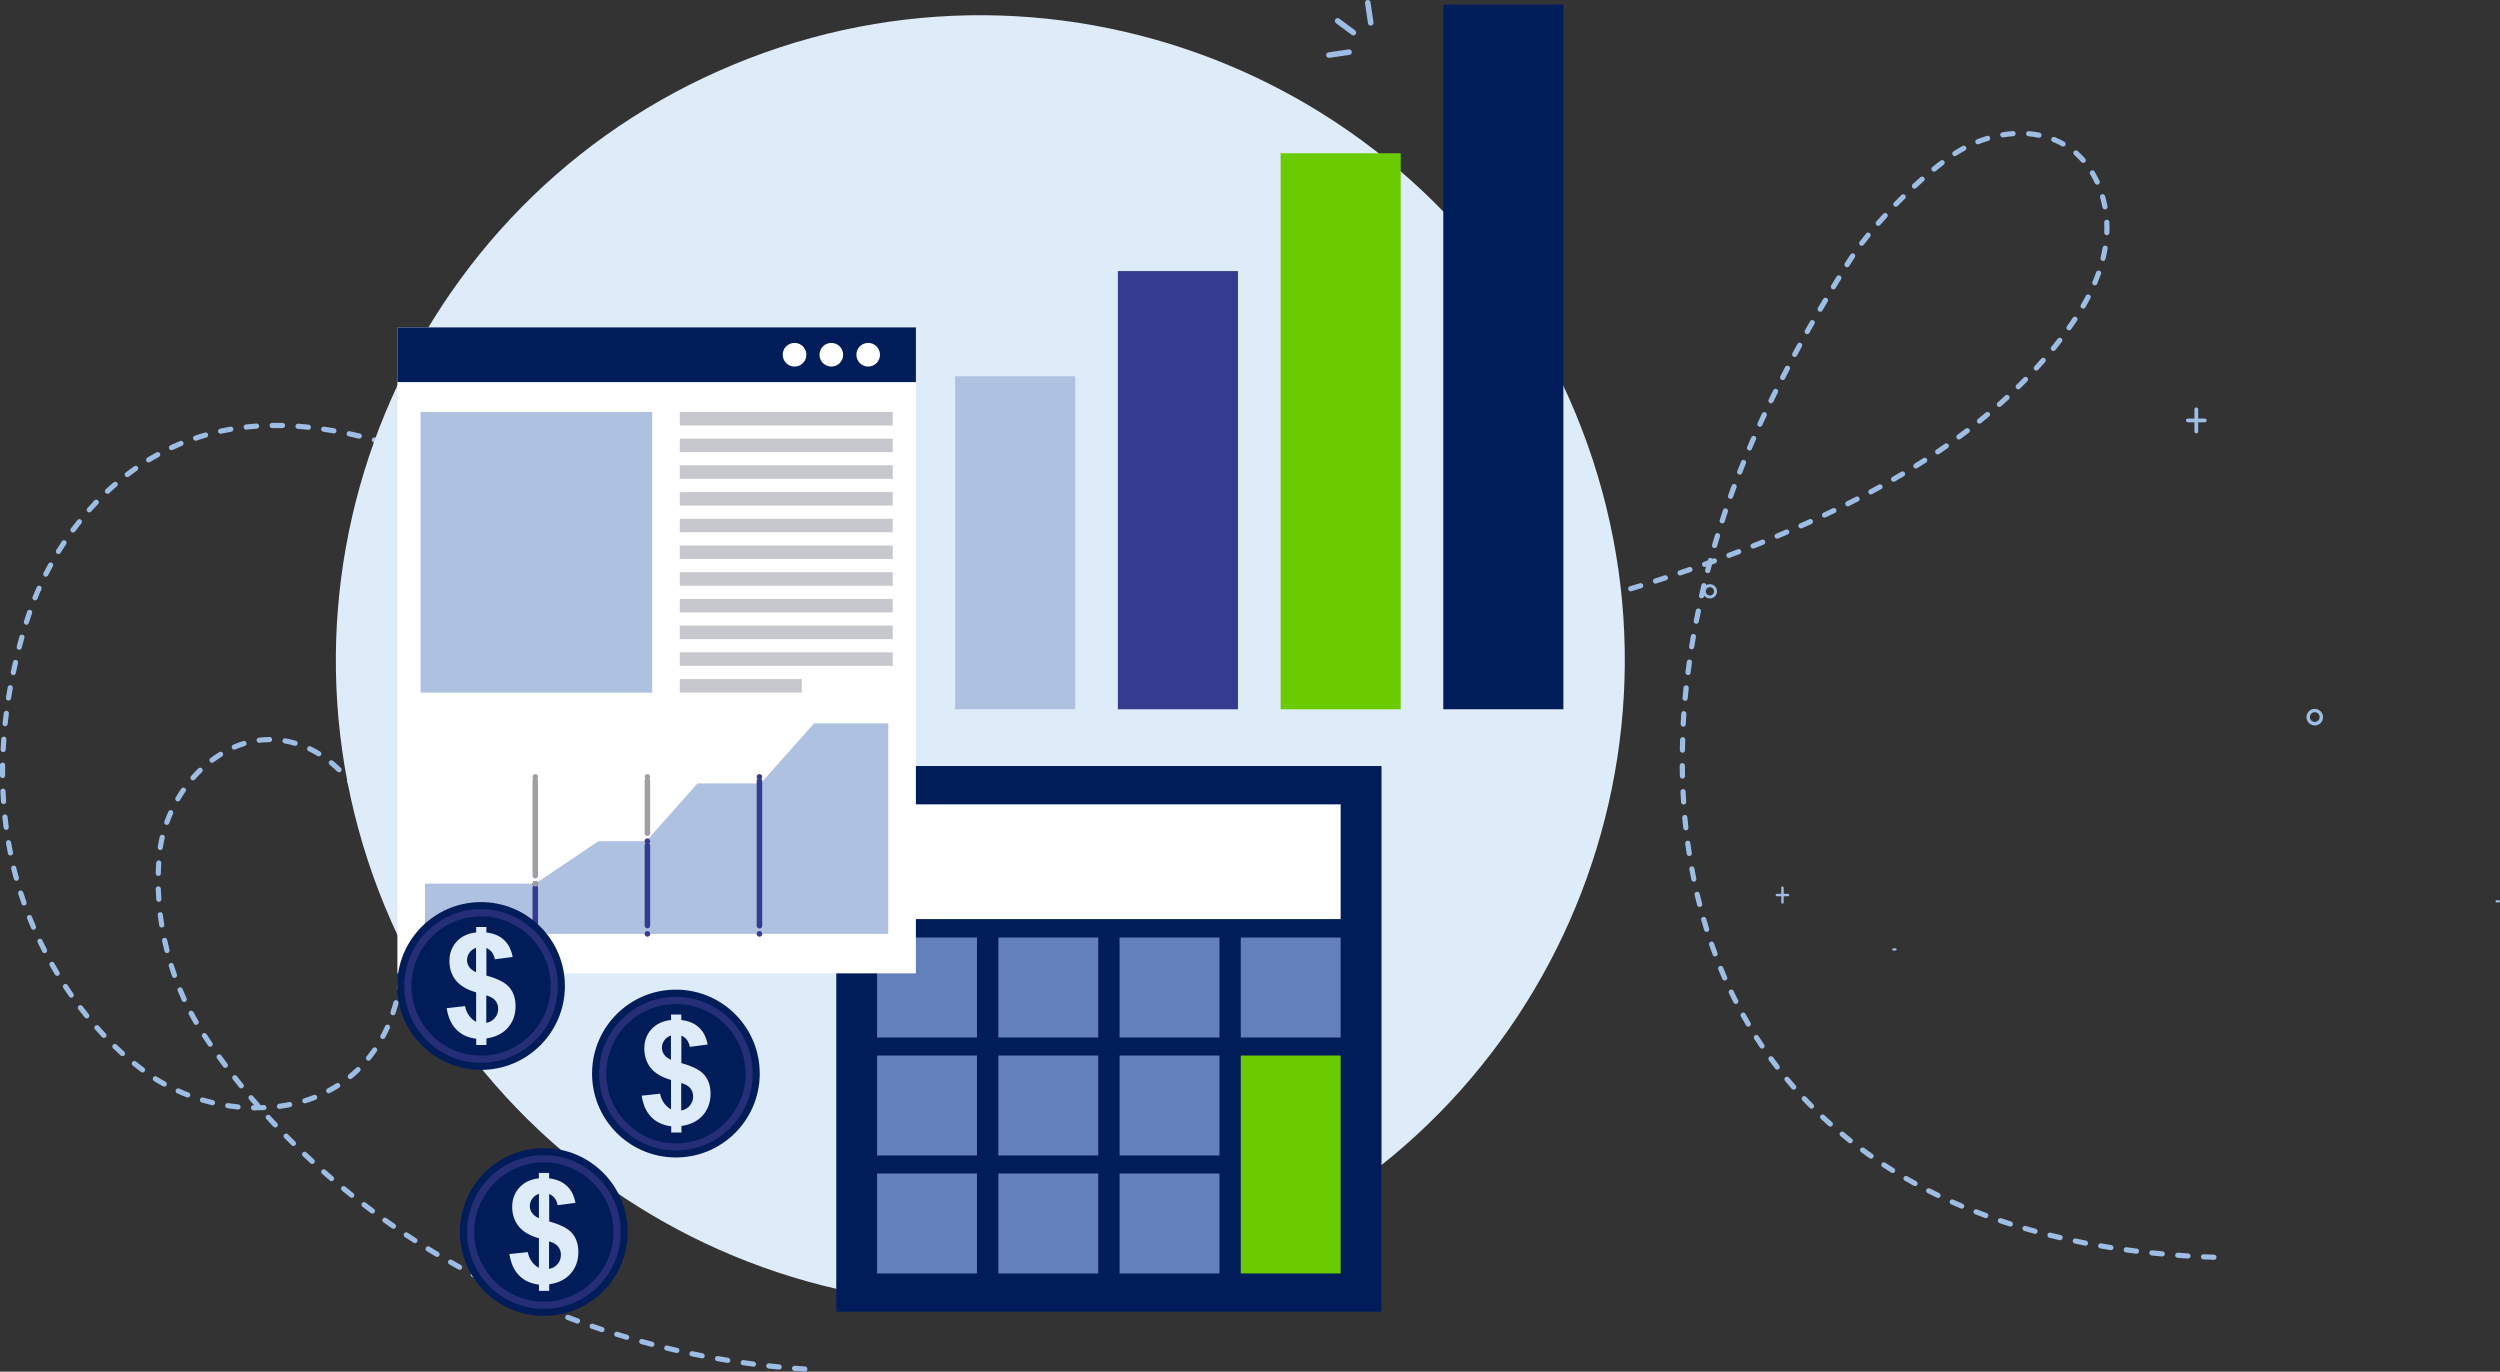 <?xml version="1.0" encoding="UTF-8"?>
<svg id="Calque_2" data-name="Calque 2" xmlns="http://www.w3.org/2000/svg" xmlns:xlink="http://www.w3.org/1999/xlink" viewBox="0 0 596 327">
  <rect x="0" y="0" width="596" height="327" fill="#333333" stroke="none"/>
  <defs>
    <style>
      .cls-1 {
        fill: #252e77;
      }

      .cls-1, .cls-2, .cls-3, .cls-4, .cls-5, .cls-6, .cls-7, .cls-8, .cls-9, .cls-10, .cls-11 {
        stroke-width: 0px;
      }

      .cls-12 {
        clip-path: url(#clippath);
      }

      .cls-2, .cls-13, .cls-14 {
        fill: none;
      }

      .cls-3 {
        fill: #001d5a;
      }

      .cls-4 {
        fill: #6380ba;
      }

      .cls-13 {
        stroke: #353c8f;
      }

      .cls-13, .cls-14 {
        stroke-linecap: round;
        stroke-linejoin: round;
        stroke-width: 1.32px;
      }

      .cls-5 {
        fill: #9dbde4;
      }

      .cls-6 {
        fill: #c7c8ce;
      }

      .cls-7 {
        fill: #deebf9;
      }

      .cls-8 {
        fill: #afc1e1;
      }

      .cls-9 {
        fill: #353c8f;
      }

      .cls-10 {
        fill: #69cb00;
      }

      .cls-11 {
        fill: #fff;
      }

      .cls-14 {
        stroke: #a09ea3;
      }
    </style>
    <clipPath id="clippath">
      <rect class="cls-2" width="596" height="327"/>
    </clipPath>
  </defs>
  <g id="Calque_1-2" data-name="Calque 1">
    <g class="cls-12">
      <g>
        <path class="cls-5" d="M451.87,226.62c-.18,0-.35,0-.53-.01-.14,0-.27-.13-.25-.28,0-.14.13-.27.28-.25.18,0,.35.01.53.01.14,0,.27.13.25.28,0,.14-.13.25-.27.25h-.01Z"/>
        <path class="cls-5" d="M191.9,327h-.04c-.81-.06-1.65-.11-2.48-.17-.34-.03-.6-.32-.57-.66s.32-.6.66-.58c.81.06,1.64.13,2.45.17.34.03.6.32.57.66-.01.32-.29.58-.62.58h.03ZM185.75,326.51h-.06c-.81-.08-1.65-.17-2.47-.25-.34-.04-.59-.34-.55-.69.04-.34.35-.59.69-.55.81.08,1.64.17,2.45.25.34.03.59.34.56.67-.03.32-.29.56-.62.56h-.01ZM179.62,325.81h-.08c-.81-.11-1.64-.22-2.45-.34-.34-.04-.57-.36-.52-.7.04-.34.36-.57.7-.52.81.11,1.62.22,2.44.34.34.04.57.35.53.69-.04.31-.31.55-.62.55h0ZM173.5,324.92h-.1c-.81-.13-1.64-.27-2.45-.42-.34-.06-.56-.38-.5-.71s.38-.56.71-.51c.8.14,1.62.28,2.42.41.34.06.56.38.52.72-.06.31-.31.52-.62.52h.01ZM167.42,323.83h-.13c-.8-.15-1.62-.32-2.44-.49-.34-.07-.55-.39-.48-.73.07-.34.39-.55.73-.48.8.17,1.61.34,2.41.49.34.07.56.39.49.73-.06.29-.32.5-.6.5v-.03ZM161.37,322.56s-.1,0-.14-.01c-.8-.18-1.61-.38-2.41-.57-.34-.08-.53-.42-.46-.74.08-.34.42-.53.74-.46.8.2,1.6.38,2.4.56.34.07.55.41.46.74-.07.28-.32.48-.6.48h.01ZM155.37,321.08s-.1,0-.15-.01c-.8-.21-1.61-.42-2.39-.65-.34-.08-.52-.43-.43-.76.08-.34.43-.52.76-.43.78.21,1.58.43,2.38.64.34.08.53.42.45.76-.07.28-.32.46-.6.46h0ZM149.42,319.42s-.11,0-.18-.03c-.78-.24-1.58-.48-2.38-.71-.32-.1-.5-.45-.41-.77.1-.32.45-.51.77-.41.79.24,1.57.48,2.35.71.32.1.52.43.42.77-.08.27-.32.45-.59.45h.01ZM143.51,317.58s-.13,0-.2-.03c-.78-.25-1.57-.52-2.35-.79-.32-.11-.49-.46-.38-.79.11-.32.46-.49.79-.38.77.27,1.57.53,2.34.79.32.11.5.46.39.79-.08.27-.32.42-.59.42h0ZM137.67,315.55c-.07,0-.14,0-.21-.04-.77-.28-1.55-.58-2.32-.87-.32-.13-.48-.48-.36-.8.13-.32.48-.48.8-.37.77.29,1.54.58,2.31.86.32.11.49.48.36.8-.1.25-.32.41-.59.41h.01ZM131.9,313.33c-.07,0-.15-.01-.22-.04-.77-.31-1.54-.62-2.3-.94-.32-.13-.46-.49-.34-.81.13-.32.49-.46.81-.34.76.31,1.53.63,2.28.93.32.13.48.49.35.8-.1.24-.34.39-.57.39h-.01ZM126.18,310.95c-.08,0-.17-.01-.25-.06-.76-.34-1.51-.67-2.27-1.01-.31-.14-.45-.51-.31-.81.14-.31.51-.45.81-.31.74.34,1.5.67,2.25.99.31.14.46.51.32.81-.1.24-.32.38-.57.38h.01ZM120.57,308.39c-.08,0-.18-.01-.27-.06-.74-.35-1.5-.71-2.24-1.08-.31-.15-.43-.52-.28-.83.15-.31.52-.43.83-.28.73.36,1.49.71,2.23,1.08.31.14.43.52.29.83-.11.23-.32.35-.56.35h0ZM115.02,305.64c-.1,0-.2-.03-.28-.07-.74-.38-1.47-.77-2.2-1.15-.31-.15-.42-.53-.25-.84.17-.31.53-.42.84-.25.71.38,1.46.77,2.19,1.15.31.15.42.53.27.83-.11.21-.32.34-.55.34h-.01ZM109.56,302.72c-.1,0-.21-.03-.29-.08-.71-.39-1.44-.81-2.16-1.22-.29-.17-.41-.55-.22-.84.17-.29.55-.41.84-.22.71.41,1.44.81,2.14,1.21.29.17.41.55.24.84-.11.21-.32.32-.55.32ZM527.8,300.34h-.03c-.83-.03-1.65-.07-2.48-.1-.34-.01-.6-.31-.59-.64.01-.34.31-.6.65-.59.81.04,1.64.07,2.47.1.34,0,.6.29.6.64s-.28.6-.62.6h0ZM521.63,300.04h-.04c-.83-.06-1.65-.11-2.46-.17-.34-.03-.6-.32-.57-.66.03-.34.32-.6.66-.57.81.06,1.64.11,2.45.17.34.03.6.32.57.66-.01.32-.29.57-.62.57h.01ZM104.19,299.64c-.11,0-.22-.03-.32-.08-.71-.42-1.43-.85-2.13-1.29-.29-.18-.38-.56-.2-.86s.56-.38.86-.2c.69.42,1.4.85,2.11,1.27.29.18.39.56.21.86-.11.2-.32.31-.53.31h0ZM515.48,299.55h-.06c-.81-.07-1.65-.15-2.47-.24-.34-.04-.59-.34-.55-.69.04-.34.34-.59.69-.55.81.08,1.64.17,2.45.24.34.03.59.34.56.67-.03.32-.29.56-.62.56h-.01ZM509.34,298.89h-.08c-.83-.1-1.65-.21-2.45-.32-.34-.04-.57-.36-.53-.7.04-.34.36-.58.7-.53.8.11,1.62.22,2.44.32.34.04.58.35.53.69-.04.31-.31.55-.62.55h.01ZM503.24,298.03h-.1c-.81-.13-1.64-.27-2.44-.41-.34-.06-.56-.38-.5-.71.06-.34.38-.56.71-.5.8.14,1.61.27,2.42.41.34.06.57.36.52.71-.04.31-.31.52-.62.52h0ZM497.16,296.96h-.11c-.81-.15-1.62-.32-2.42-.49-.34-.07-.55-.39-.48-.73.07-.34.39-.55.73-.48.8.17,1.61.34,2.41.49.34.07.56.39.49.73-.06.29-.32.51-.6.51v-.03ZM98.94,296.37c-.11,0-.22-.03-.34-.1-.69-.45-1.39-.9-2.09-1.36-.28-.18-.36-.58-.17-.86s.57-.36.85-.17c.69.45,1.37.91,2.07,1.35.29.18.36.58.18.86-.11.18-.32.28-.52.28ZM491.12,295.67s-.1,0-.14-.01c-.8-.18-1.61-.38-2.41-.58-.34-.08-.53-.42-.45-.76.08-.34.42-.53.76-.45.78.2,1.6.39,2.39.57.34.08.55.41.46.74-.07.28-.32.48-.6.48h-.01ZM485.15,294.16s-.11,0-.17-.03c-.8-.22-1.6-.45-2.38-.67-.32-.1-.52-.43-.42-.77.1-.32.43-.52.77-.42.77.22,1.57.45,2.37.67.34.08.52.43.43.76-.07.28-.32.46-.6.46ZM93.79,292.94c-.13,0-.24-.04-.35-.11-.67-.46-1.36-.95-2.03-1.43-.28-.2-.35-.59-.14-.87.2-.28.59-.35.87-.14.67.48,1.34.95,2.02,1.42.28.2.35.58.15.86-.13.17-.31.27-.5.27h-.01ZM479.23,292.4s-.13,0-.18-.03c-.79-.25-1.58-.51-2.35-.77-.32-.11-.51-.46-.39-.78.11-.32.46-.51.79-.39.77.27,1.55.52,2.34.77.32.1.5.45.41.79-.08.27-.32.43-.59.43h-.01ZM473.4,290.4c-.07,0-.14,0-.21-.04-.77-.28-1.55-.59-2.31-.88-.32-.13-.48-.48-.35-.8.13-.32.48-.48.8-.35.76.29,1.53.59,2.3.87.32.11.49.48.36.8-.1.25-.32.41-.57.41h-.01ZM88.76,289.32c-.13,0-.25-.04-.36-.13-.66-.49-1.33-.99-1.99-1.5-.27-.21-.32-.6-.11-.87.21-.27.6-.32.87-.11.64.49,1.32,1,1.97,1.49.28.21.34.59.13.87-.13.17-.31.25-.5.25ZM467.66,288.13c-.08,0-.17-.01-.24-.04-.77-.32-1.53-.66-2.27-.98-.31-.14-.45-.5-.31-.81.14-.31.5-.45.81-.31.74.32,1.5.66,2.26.98.31.14.46.49.32.81-.1.24-.34.38-.58.38v-.03ZM462.03,285.58c-.08,0-.18-.01-.27-.06-.74-.36-1.5-.73-2.23-1.09-.31-.15-.42-.53-.27-.83.15-.31.53-.42.83-.27.73.36,1.47.73,2.2,1.09.31.15.43.52.29.83-.11.22-.32.35-.56.35v-.03ZM83.84,285.55c-.14,0-.27-.04-.38-.14-.64-.52-1.3-1.04-1.93-1.56-.27-.21-.31-.6-.08-.87.21-.27.6-.31.87-.08.63.52,1.27,1.04,1.92,1.56.27.21.31.6.1.87-.13.15-.31.24-.49.24h0ZM456.54,282.76c-.1,0-.2-.03-.29-.07-.73-.39-1.46-.81-2.17-1.22-.29-.17-.39-.55-.22-.84s.55-.39.84-.22c.7.41,1.43.81,2.14,1.2.3.17.41.55.25.84-.11.21-.32.32-.55.32h0ZM79.07,281.61c-.14,0-.28-.04-.41-.15-.63-.53-1.26-1.08-1.88-1.63-.25-.22-.28-.62-.06-.87.22-.25.62-.28.87-.06.62.55,1.25,1.09,1.86,1.61.27.22.29.62.07.87-.13.14-.29.21-.48.21h.01ZM451.2,279.65c-.11,0-.22-.03-.32-.1-.7-.43-1.42-.88-2.1-1.33-.28-.18-.36-.57-.18-.85.18-.28.57-.36.85-.18.67.45,1.37.88,2.07,1.32.29.18.38.56.2.86-.11.18-.32.29-.53.29h.01ZM74.44,277.5c-.15,0-.29-.06-.42-.17-.6-.56-1.22-1.12-1.82-1.7-.25-.24-.27-.63-.03-.87.24-.25.63-.27.87-.03.59.56,1.2,1.13,1.81,1.68.25.24.27.62.04.87-.13.13-.29.2-.46.2h.01ZM446.05,276.24c-.13,0-.25-.04-.35-.11-.67-.48-1.36-.97-2.02-1.46-.28-.2-.34-.59-.13-.87.2-.28.59-.34.87-.13.66.48,1.33.97,2,1.43.28.2.35.59.15.87-.13.17-.31.27-.5.27h-.03ZM69.96,273.23c-.15,0-.31-.06-.43-.18-.59-.58-1.18-1.16-1.75-1.77-.24-.24-.24-.63,0-.87.24-.24.63-.24.87,0,.57.59,1.16,1.18,1.74,1.75.24.24.25.63,0,.87-.13.13-.28.18-.43.18h.01ZM441.08,272.56c-.14,0-.27-.04-.38-.14-.64-.52-1.3-1.04-1.93-1.57-.27-.22-.29-.6-.08-.87.22-.27.6-.29.87-.08.63.52,1.27,1.04,1.92,1.56.27.21.31.6.1.87-.13.15-.31.24-.49.24ZM65.63,268.8c-.17,0-.32-.07-.45-.2-.56-.6-1.13-1.22-1.69-1.82-.22-.25-.21-.65.04-.87.25-.22.64-.21.87.04.55.6,1.12,1.22,1.68,1.81.24.25.22.65-.03.87-.13.11-.27.17-.42.17ZM436.34,268.58c-.14,0-.29-.06-.41-.15-.62-.55-1.23-1.12-1.83-1.68-.25-.24-.27-.63-.03-.87.24-.25.63-.27.87-.03.6.56,1.2,1.12,1.82,1.67.25.22.28.62.06.87-.13.14-.29.21-.46.21h-.01ZM61.11,264.72h-.66c-.34,0-.62-.28-.62-.63s.28-.62.62-.62h.1c-.39-.45-.78-.91-1.18-1.37-.22-.27-.18-.66.07-.87.27-.22.66-.18.87.07.53.62,1.06,1.25,1.61,1.86.07.08.13.18.14.3.28,0,.55-.01.83-.03.34,0,.63.25.64.59.01.34-.25.63-.59.64-.62.03-1.23.04-1.85.04h.01ZM56.75,264.51h-.06c-.83-.08-1.67-.18-2.49-.32-.34-.06-.57-.36-.52-.7.06-.34.36-.58.7-.52.8.13,1.61.22,2.42.31.34.03.59.34.56.67-.03.32-.29.56-.62.56ZM66.63,264.36c-.31,0-.57-.22-.62-.53-.04-.34.2-.64.53-.7.81-.11,1.61-.25,2.4-.41.34-.07.66.15.73.49.07.34-.15.66-.49.73-.81.17-1.64.31-2.48.42h-.08.01ZM431.85,264.31c-.15,0-.32-.06-.43-.18-.59-.59-1.16-1.19-1.74-1.79-.24-.25-.22-.64.03-.87.25-.24.64-.22.87.03.56.6,1.13,1.19,1.72,1.77.24.24.24.63,0,.87-.13.13-.28.18-.43.18h-.01ZM50.66,263.49s-.1,0-.14-.01c-.81-.2-1.62-.41-2.42-.64-.32-.1-.52-.43-.42-.77.1-.32.43-.52.77-.42.78.23,1.57.44,2.35.63.34.08.53.41.46.74-.07.28-.32.48-.6.48ZM72.67,263.04c-.27,0-.5-.17-.59-.43-.1-.32.08-.67.41-.77.77-.24,1.54-.51,2.3-.8.32-.13.67.03.8.35.13.32-.03.67-.35.8-.77.31-1.57.59-2.38.83-.06.01-.13.03-.18.03ZM44.76,261.65c-.07,0-.15,0-.22-.04-.78-.29-1.55-.62-2.31-.97-.31-.14-.45-.5-.31-.81.14-.31.5-.45.81-.31.74.34,1.5.65,2.25.94.32.13.48.48.35.8-.1.25-.32.39-.57.39ZM78.37,260.67c-.22,0-.43-.13-.55-.34-.15-.31-.04-.67.25-.84.71-.38,1.41-.79,2.1-1.22.29-.18.67-.1.85.2.18.3.1.67-.2.86-.7.45-1.44.87-2.19,1.26-.1.04-.2.07-.29.07h.01ZM427.61,259.79c-.17,0-.34-.07-.46-.21-.55-.62-1.09-1.26-1.61-1.89-.22-.27-.18-.66.08-.87.27-.22.66-.18.87.08.52.63,1.06,1.25,1.6,1.86.22.25.2.64-.06.87-.11.1-.27.15-.41.15h-.01ZM57.51,259.48c-.18,0-.36-.08-.48-.23-.52-.64-1.04-1.3-1.54-1.95-.21-.27-.17-.66.11-.87.27-.21.66-.17.87.11.5.64,1.02,1.29,1.53,1.93.21.27.17.66-.1.87-.11.1-.25.14-.39.14h0ZM39.16,259.06c-.1,0-.21-.03-.29-.07-.73-.41-1.46-.83-2.16-1.27-.29-.18-.38-.56-.2-.86.18-.29.56-.38.85-.2.69.43,1.39.84,2.1,1.23.29.17.41.55.24.84-.11.21-.32.32-.55.32ZM83.51,257.26c-.18,0-.35-.08-.48-.22-.21-.27-.18-.66.08-.87.62-.51,1.23-1.05,1.81-1.61.25-.24.63-.24.87,0,.24.25.24.63,0,.87-.6.59-1.23,1.15-1.88,1.68-.11.1-.25.14-.39.14h-.01ZM33.97,255.69c-.13,0-.25-.04-.36-.13-.66-.49-1.32-1.01-1.97-1.53-.27-.21-.31-.6-.1-.87.21-.27.6-.31.87-.1.63.52,1.29,1.02,1.93,1.5.28.21.34.59.13.87-.13.17-.31.25-.5.25h.01ZM423.69,255.01c-.18,0-.36-.08-.49-.24-.5-.66-1.01-1.33-1.5-1.99-.2-.28-.14-.66.14-.87.28-.2.66-.14.87.14.48.66.98,1.32,1.47,1.96.21.27.15.66-.11.87-.11.08-.25.13-.38.13ZM53.71,254.59c-.18,0-.38-.08-.49-.25-.49-.66-.98-1.33-1.47-2-.2-.28-.14-.66.14-.87.28-.2.66-.14.87.14.48.66.97,1.33,1.46,1.99.21.28.15.66-.13.87-.11.09-.24.13-.36.13h-.01ZM87.86,252.88c-.14,0-.28-.04-.39-.14-.27-.21-.31-.6-.1-.87.5-.62.99-1.27,1.46-1.93.2-.28.57-.35.85-.15.28.2.35.57.15.85-.48.69-.98,1.37-1.51,2.02-.13.15-.29.23-.48.23h.01ZM29.19,251.78c-.15,0-.29-.06-.41-.15-.62-.55-1.23-1.12-1.82-1.7-.25-.24-.25-.63-.01-.87.24-.25.63-.25.87-.01.59.56,1.19,1.12,1.79,1.67.25.22.28.62.04.87-.13.14-.29.21-.46.21h0ZM420.08,250c-.2,0-.39-.1-.52-.27-.46-.69-.92-1.39-1.36-2.07-.18-.29-.1-.67.18-.85.29-.18.67-.1.85.18.43.69.9,1.37,1.35,2.05.2.28.11.67-.17.85-.11.07-.22.11-.35.11h.01ZM50.13,249.55c-.2,0-.39-.1-.52-.27-.46-.69-.94-1.37-1.39-2.06-.18-.28-.11-.67.18-.85.28-.18.67-.11.85.18.45.69.91,1.37,1.37,2.05.2.28.13.67-.17.85-.11.07-.22.11-.35.11h.01ZM91.27,247.72c-.1,0-.2-.03-.29-.07-.31-.17-.42-.53-.25-.84.38-.7.74-1.44,1.08-2.19.14-.31.5-.45.81-.31.31.14.45.5.31.81-.35.77-.71,1.53-1.11,2.26-.11.21-.32.32-.55.32h0ZM24.78,247.45c-.17,0-.32-.07-.45-.2-.56-.6-1.13-1.22-1.68-1.84-.22-.25-.2-.65.06-.87.25-.22.64-.2.87.06.55.62,1.09,1.22,1.65,1.81.24.25.22.65-.03.87-.13.11-.27.17-.42.17ZM416.79,244.77c-.21,0-.42-.11-.53-.31-.42-.71-.83-1.44-1.23-2.16-.17-.29-.06-.67.24-.84.29-.17.67-.06.84.24.39.71.8,1.43,1.22,2.13.17.29.07.67-.22.84-.1.06-.21.08-.31.08h0ZM46.77,244.35c-.21,0-.42-.11-.53-.31-.42-.71-.83-1.44-1.22-2.19-.17-.31-.04-.67.25-.84.31-.15.67-.04.84.25.39.71.78,1.44,1.2,2.13.17.29.07.67-.22.84-.1.06-.21.08-.31.08v.03ZM20.7,242.8c-.18,0-.36-.08-.48-.22-.52-.65-1.04-1.3-1.54-1.96-.21-.27-.15-.66.11-.87.27-.21.66-.15.87.11.49.65,1.01,1.3,1.51,1.93.21.27.17.66-.1.87-.11.1-.25.14-.39.14h.01ZM93.7,242.04s-.13,0-.2-.03c-.32-.11-.5-.46-.39-.78.25-.76.49-1.54.7-2.34.08-.34.43-.53.76-.43.34.08.53.43.43.76-.22.81-.46,1.63-.73,2.41-.08.25-.32.42-.59.42h.01ZM413.83,239.35c-.22,0-.45-.13-.55-.34-.38-.73-.74-1.49-1.11-2.23-.15-.31-.01-.67.29-.83.31-.15.67-.01.83.3.35.74.71,1.49,1.09,2.2.15.31.03.67-.27.83-.08.04-.18.07-.28.07h-.01ZM43.91,238.87c-.24,0-.46-.14-.56-.36-.35-.76-.69-1.53-.99-2.28-.13-.32.01-.67.34-.81.32-.13.67.01.81.34.31.76.64,1.51.98,2.24.14.31,0,.67-.31.83-.08.04-.17.06-.25.06h-.01ZM16.99,237.85c-.2,0-.39-.1-.5-.27-.48-.67-.94-1.37-1.4-2.06-.18-.28-.11-.67.18-.85.28-.18.67-.11.85.18.45.69.91,1.37,1.37,2.03.2.28.13.67-.15.87-.11.07-.24.11-.35.11h0ZM95.23,236.05h-.11c-.34-.06-.56-.38-.5-.71.14-.79.27-1.6.38-2.41.04-.34.35-.57.7-.53.34.04.57.35.53.7-.11.84-.24,1.67-.38,2.48-.06.29-.31.5-.6.5v-.03ZM411.19,233.76c-.24,0-.46-.14-.58-.36-.34-.76-.66-1.53-.97-2.29-.13-.32.03-.67.34-.81.32-.13.67.03.81.34.31.76.63,1.51.95,2.27.14.31,0,.67-.32.81-.08.04-.17.06-.25.06h.01ZM41.6,233.14c-.25,0-.49-.15-.59-.42-.28-.79-.53-1.58-.78-2.37-.1-.32.08-.67.41-.77.32-.1.67.08.77.41.24.79.5,1.56.77,2.33.11.32-.06.67-.38.79-.07.03-.14.04-.21.04h.01ZM13.64,232.65c-.21,0-.42-.11-.53-.29-.42-.71-.84-1.43-1.26-2.16-.17-.29-.06-.67.24-.84.29-.17.67-.06.84.24.41.72.81,1.43,1.23,2.13.18.29.08.67-.21.85-.1.06-.21.08-.32.08h.01ZM95.96,229.9h-.04c-.34-.01-.6-.31-.57-.66.04-.8.08-1.63.1-2.45,0-.34.29-.62.63-.6.34,0,.62.29.6.63,0,.84-.04,1.68-.1,2.49-.01.32-.29.59-.62.59ZM408.88,228.02c-.25,0-.49-.15-.58-.41-.29-.77-.57-1.56-.84-2.34-.11-.32.06-.67.38-.78.32-.11.67.06.78.38.27.77.55,1.56.83,2.31.13.32-.04.67-.36.8-.07.03-.14.04-.21.04ZM10.63,227.24c-.22,0-.45-.13-.55-.34-.38-.74-.76-1.49-1.11-2.23-.15-.31-.01-.67.29-.83.31-.15.67-.01.83.29.35.73.71,1.47,1.09,2.2.15.31.04.67-.27.83-.08.04-.18.07-.28.07h-.01ZM39.81,227.21c-.28,0-.53-.18-.6-.46-.2-.8-.39-1.63-.57-2.44-.07-.34.14-.66.48-.73.34-.07.66.14.73.48.17.8.36,1.6.56,2.38.08.34-.11.67-.45.76-.06,0-.1.01-.15.01h.01ZM96,223.72c-.34,0-.6-.27-.62-.59-.03-.81-.08-1.63-.15-2.45-.03-.34.22-.64.57-.67.34-.03.64.22.67.57.07.83.11,1.67.15,2.5.01.34-.25.63-.59.64h-.04ZM406.87,222.18c-.27,0-.51-.17-.59-.43-.24-.79-.49-1.58-.71-2.38-.1-.32.1-.67.42-.77.32-.1.67.1.77.42.22.79.46,1.58.7,2.35.1.32-.08.67-.41.77-.06.01-.13.03-.18.03h0ZM7.98,221.65c-.24,0-.46-.14-.57-.38-.32-.76-.64-1.54-.95-2.3-.13-.32.03-.67.35-.8.32-.13.67.03.8.35.31.76.62,1.53.94,2.27.14.31,0,.67-.32.81-.08.03-.17.06-.24.06h0ZM38.57,221.14c-.29,0-.56-.21-.62-.52-.13-.81-.25-1.65-.35-2.47-.04-.34.2-.65.53-.69.34-.04.64.2.69.53.1.81.21,1.63.35,2.43.06.34-.18.66-.52.71h-.1.01ZM95.47,217.55c-.31,0-.57-.22-.62-.53-.11-.8-.22-1.63-.36-2.43-.06-.34.17-.66.5-.71.34-.06.66.17.71.5.14.83.27,1.65.36,2.47.04.34-.2.64-.53.7h-.08.01ZM405.19,216.22c-.28,0-.53-.18-.6-.46-.2-.8-.41-1.61-.59-2.41-.08-.34.13-.67.46-.74.34-.08.67.13.74.46.18.8.38,1.61.59,2.4.08.34-.11.67-.45.76-.06,0-.1.01-.15.01h0ZM5.73,215.88c-.25,0-.49-.15-.59-.42-.28-.79-.55-1.58-.8-2.37-.1-.32.07-.67.41-.78.32-.1.67.07.78.41.25.77.5,1.56.78,2.33.11.32-.06.67-.38.78-.07.03-.14.04-.21.04h0ZM37.87,215c-.32,0-.59-.25-.62-.57-.06-.83-.1-1.67-.13-2.5,0-.34.25-.63.6-.64h.01c.34,0,.6.27.62.6.03.81.07,1.64.13,2.45.03.34-.24.63-.57.66h-.04ZM94.4,211.45c-.28,0-.55-.2-.6-.49-.17-.8-.35-1.6-.55-2.4-.08-.34.13-.67.45-.74.34-.08.67.13.74.45.2.81.39,1.63.56,2.43.07.34-.14.66-.48.73h-.13v.03ZM403.82,210.19c-.29,0-.55-.2-.6-.49-.17-.8-.32-1.63-.48-2.44-.06-.34.15-.66.49-.71s.66.15.71.49c.15.81.31,1.63.46,2.43.07.34-.15.66-.48.73h-.13.01ZM3.89,209.97c-.27,0-.52-.18-.6-.46-.08-.29-.15-.6-.24-.9-.13-.5-.25-1.01-.38-1.51-.08-.34.13-.67.46-.74.34-.08.67.13.74.46.13.51.25,1.01.38,1.5.07.29.15.59.24.88.08.34-.1.67-.43.76-.06.01-.11.03-.17.03h0ZM37.73,208.82h-.01c-.34,0-.62-.29-.6-.63.03-.83.06-1.67.11-2.5.03-.34.32-.6.66-.57.34.03.6.32.57.66-.06.81-.1,1.63-.11,2.45,0,.34-.28.6-.62.6h0ZM92.88,205.47c-.27,0-.52-.17-.59-.43-.24-.79-.49-1.57-.76-2.34-.11-.32.06-.67.38-.78.32-.11.67.06.78.38.27.79.53,1.58.77,2.38.1.32-.08.67-.42.77-.06.01-.13.03-.18.03h.01ZM402.73,204.1c-.29,0-.56-.23-.62-.52-.13-.81-.25-1.64-.36-2.47-.04-.34.2-.64.53-.7.34-.04.64.2.7.53.11.81.22,1.64.35,2.44.06.34-.18.66-.52.7h-.1.01ZM2.48,203.95c-.29,0-.55-.21-.6-.5-.17-.81-.31-1.64-.45-2.45-.06-.34.17-.66.5-.71.34-.06.66.17.71.51.14.8.29,1.63.45,2.41.07.34-.15.66-.49.73h-.13v.03ZM38.22,202.65h-.1c-.34-.06-.57-.37-.52-.7.13-.83.28-1.65.48-2.48.08-.34.41-.53.74-.46.34.08.53.41.46.74-.18.79-.34,1.58-.46,2.38-.04.31-.31.53-.62.53h.01ZM90.82,199.62c-.24,0-.48-.14-.57-.38-.31-.76-.64-1.51-.98-2.24-.14-.31,0-.67.31-.83.31-.14.67,0,.83.31.34.74.67,1.51.99,2.3.13.32-.03.67-.34.81-.07.03-.15.04-.24.04h0ZM401.91,197.96c-.31,0-.57-.24-.62-.55-.08-.81-.17-1.65-.25-2.47-.03-.34.22-.64.56-.67s.64.22.67.56c.07.81.15,1.64.25,2.45.04.34-.21.65-.55.69h-.07ZM1.47,197.84c-.31,0-.57-.22-.62-.53-.11-.81-.21-1.65-.29-2.47-.04-.34.21-.65.55-.69.34-.04.64.21.69.55.08.81.18,1.64.29,2.44.04.34-.2.65-.53.7h-.08ZM39.76,196.66c-.07,0-.14,0-.21-.04-.32-.11-.49-.48-.36-.8.28-.79.6-1.57.95-2.34.14-.31.5-.45.81-.31.31.14.45.5.31.81-.34.74-.64,1.5-.91,2.26-.1.25-.32.41-.59.41h0ZM88.17,194.03c-.22,0-.43-.11-.55-.32-.39-.73-.8-1.43-1.22-2.12-.18-.29-.08-.67.21-.86.29-.18.67-.08.85.21.42.7.84,1.43,1.25,2.17.17.29.06.67-.25.84-.1.06-.2.07-.29.07ZM401.38,191.8c-.32,0-.6-.25-.62-.57-.06-.83-.1-1.65-.14-2.48-.01-.34.25-.63.59-.64.34-.01.63.25.64.59.04.81.08,1.64.14,2.45.03.34-.24.63-.57.66h-.04ZM.85,191.69c-.32,0-.59-.25-.62-.57-.06-.83-.1-1.65-.14-2.48-.01-.34.25-.63.59-.64.34-.01.63.25.64.59.04.81.08,1.64.14,2.45.03.34-.24.63-.57.66h-.04ZM42.4,191.07c-.11,0-.21-.03-.31-.08-.29-.17-.39-.55-.22-.86.42-.73.88-1.43,1.36-2.12.2-.28.57-.35.85-.15.28.2.35.57.15.85-.46.66-.9,1.35-1.3,2.05-.11.2-.32.31-.53.31ZM84.88,188.8c-.2,0-.38-.09-.5-.25-.49-.66-.99-1.32-1.5-1.92-.22-.27-.18-.66.08-.87.27-.22.66-.18.87.08.52.63,1.04,1.3,1.54,1.99.2.28.14.66-.14.87-.11.08-.24.11-.36.11h.01ZM46.01,186.05c-.14,0-.29-.06-.41-.15-.25-.22-.28-.62-.06-.87.56-.63,1.13-1.25,1.74-1.84.24-.24.63-.24.87,0,.24.24.24.63,0,.87-.57.56-1.13,1.15-1.67,1.77-.13.14-.29.21-.46.21h-.01ZM401.1,185.62c-.34,0-.62-.27-.62-.6-.01-.81-.03-1.65-.04-2.48,0-.34.27-.62.62-.63.34,0,.62.28.62.62,0,.83.01,1.65.04,2.47,0,.34-.27.63-.6.63h-.01ZM.62,185.51c-.34,0-.62-.28-.62-.62v-2.5c0-.34.28-.6.62-.6s.62.28.6.63v2.45c0,.34-.27.62-.62.63h.01ZM80.84,184.12c-.15,0-.31-.06-.43-.17-.59-.57-1.19-1.11-1.81-1.61-.27-.22-.31-.6-.08-.87.22-.27.6-.31.87-.08.63.52,1.27,1.09,1.88,1.68.25.24.25.63,0,.87-.13.13-.28.18-.45.18h.03ZM50.54,181.85c-.18,0-.38-.08-.49-.25-.21-.27-.15-.66.13-.87.67-.5,1.39-1,2.09-1.43.29-.18.67-.08.85.2.18.29.08.67-.2.85-.67.42-1.34.88-1.99,1.36-.11.08-.24.13-.38.13h-.01ZM75.98,180.32c-.11,0-.22-.03-.32-.1-.69-.42-1.4-.81-2.11-1.15-.31-.15-.43-.52-.29-.83.15-.31.52-.43.83-.29.76.36,1.5.77,2.23,1.22.29.18.38.56.21.85-.11.2-.32.29-.53.29ZM401.07,179.44c-.34,0-.62-.28-.6-.63,0-.83.03-1.65.06-2.48,0-.34.29-.6.64-.6s.62.29.6.64c-.03.81-.04,1.65-.06,2.47,0,.34-.28.62-.62.62h-.03ZM.76,179.31h-.03c-.34-.01-.6-.31-.59-.64.04-.83.1-1.65.15-2.48.03-.34.32-.6.66-.58.34.03.6.32.57.66-.06.81-.11,1.64-.15,2.45-.01.34-.29.59-.62.59ZM55.86,178.72c-.24,0-.46-.14-.57-.38-.14-.31,0-.67.32-.81.78-.34,1.58-.63,2.38-.87.32-.1.67.08.77.41.1.32-.08.67-.41.77-.76.24-1.51.51-2.26.83-.08.03-.17.06-.24.06ZM70.35,177.81s-.11,0-.17-.03c-.77-.22-1.55-.41-2.34-.55-.34-.06-.56-.38-.5-.71.06-.34.38-.56.71-.5.83.14,1.67.34,2.48.57.32.1.52.43.42.77-.08.27-.32.45-.59.45h-.01ZM61.8,177.1c-.31,0-.57-.22-.62-.55-.04-.34.2-.65.53-.69.84-.11,1.69-.15,2.54-.17.35,0,.62.28.62.62s-.28.62-.62.62c-.8,0-1.6.06-2.4.15h-.08.03ZM401.28,173.24h-.03c-.34-.01-.6-.31-.59-.66.04-.83.1-1.65.15-2.48.03-.34.32-.6.66-.57.34.03.6.32.57.66-.06.81-.11,1.64-.15,2.47-.01.34-.29.59-.62.59ZM1.23,173.14h-.07c-.34-.04-.59-.34-.55-.69.08-.81.18-1.65.29-2.47.04-.34.35-.58.69-.53.34.04.57.35.53.69-.1.81-.2,1.64-.28,2.44-.03.32-.31.56-.62.56ZM401.73,167.07h-.06c-.34-.03-.59-.34-.56-.67.07-.83.15-1.65.24-2.47.04-.34.34-.59.69-.55.34.04.59.34.55.69-.08.81-.17,1.64-.24,2.45-.03.32-.29.56-.62.56h0ZM2.04,167.02h-.1c-.34-.06-.57-.36-.52-.72.13-.81.27-1.64.42-2.45.06-.34.38-.56.71-.5s.56.38.5.72c-.14.81-.28,1.63-.41,2.42-.04.31-.31.52-.62.52h0ZM3.18,160.93h-.13c-.34-.07-.55-.39-.48-.73.17-.8.35-1.63.53-2.42.07-.34.41-.55.74-.46.34.07.55.41.46.74-.18.8-.36,1.61-.53,2.41-.06.29-.32.49-.6.49v-.03ZM402.42,160.92h-.08c-.34-.04-.58-.35-.53-.69.08-.63.17-1.28.25-1.92l.08-.55c.04-.34.37-.57.7-.52.34.04.57.37.52.7l-.07.55c-.08.63-.18,1.27-.25,1.91-.04.31-.31.55-.62.55v-.03ZM285.1,156.14c-.34,0-.62-.28-.62-.62s.28-.62.62-.62h2.46c.34,0,.62.28.62.62s-.27.62-.62.63h-2.48.01ZM281.39,156.13c-.83,0-1.65-.01-2.48-.03-.34,0-.62-.28-.62-.63s.29-.62.63-.62c.83,0,1.65.03,2.46.03.34,0,.62.28.62.63s-.28.62-.62.62ZM291.28,156.09c-.34,0-.62-.27-.62-.6s.27-.63.6-.63c.83-.01,1.65-.03,2.46-.06.34,0,.63.27.63.6s-.27.63-.6.63c-.83.01-1.65.04-2.48.06ZM275.2,156.01h-.01c-.83-.01-1.65-.04-2.48-.07-.34,0-.62-.3-.6-.65,0-.34.29-.62.64-.6.81.03,1.65.06,2.47.07.34,0,.62.29.6.63,0,.34-.28.6-.62.6h0ZM297.47,155.92c-.34,0-.6-.27-.62-.6,0-.34.25-.63.6-.64.83-.03,1.64-.06,2.46-.1.35,0,.63.25.64.59.01.34-.25.63-.59.64-.83.03-1.65.07-2.48.1h-.03ZM269.02,155.8h-.03c-.83-.03-1.65-.07-2.48-.11-.34-.01-.6-.31-.59-.65.01-.34.31-.6.65-.59.81.04,1.65.08,2.46.11.34.01.6.31.59.65-.01.34-.29.59-.62.59h.01ZM303.64,155.65c-.32,0-.6-.25-.62-.59-.01-.34.24-.63.59-.64.83-.04,1.64-.08,2.46-.14.34-.01.63.24.66.59.01.34-.24.63-.59.66-.83.04-1.65.1-2.48.14h-.03ZM262.84,155.5h-.04c-.81-.04-1.65-.1-2.48-.15-.34-.03-.6-.32-.57-.66.03-.34.32-.6.66-.57.83.06,1.65.11,2.46.15.34.01.6.31.59.66-.01.32-.29.59-.62.59h0ZM309.81,155.27c-.32,0-.59-.25-.62-.57-.03-.34.24-.63.57-.66.83-.06,1.64-.11,2.46-.18.34-.03.64.22.66.57.03.34-.22.64-.57.66-.83.06-1.65.13-2.47.18h-.04ZM256.68,155.07h-.04c-.83-.06-1.65-.13-2.47-.2-.34-.03-.59-.32-.56-.67.03-.35.32-.59.67-.56.81.07,1.64.14,2.47.2.34.03.6.32.57.66-.03.32-.29.57-.62.57h-.03ZM4.59,154.91s-.1,0-.15-.01c-.34-.08-.53-.42-.45-.76.21-.8.42-1.6.64-2.4.1-.34.43-.52.76-.43.34.1.52.43.43.76-.22.79-.43,1.58-.64,2.38-.07.28-.32.46-.6.46h.01ZM403.3,154.81h-.1c-.34-.06-.56-.38-.52-.72.13-.81.27-1.64.41-2.45.06-.34.38-.56.71-.5.34.06.56.38.51.71-.14.8-.28,1.63-.41,2.44-.06.31-.31.52-.62.52h.01ZM315.98,154.79c-.32,0-.59-.24-.62-.56-.03-.34.22-.64.56-.67.81-.07,1.64-.14,2.46-.22.34-.03.64.22.67.56.03.34-.23.65-.56.67-.83.07-1.65.15-2.46.22h-.06ZM250.52,154.56h-.06c-.83-.07-1.65-.15-2.47-.24-.34-.03-.59-.34-.56-.67.03-.34.34-.59.67-.56.81.08,1.64.15,2.45.24.34.03.59.34.56.67-.03.32-.29.56-.62.56h.01ZM322.13,154.22c-.31,0-.59-.24-.62-.56-.03-.34.21-.65.55-.67.81-.08,1.64-.17,2.45-.27.34-.04.64.21.69.55.04.34-.21.65-.55.69-.83.08-1.65.18-2.46.27h-.07.01ZM244.37,153.94h-.07c-.81-.08-1.64-.18-2.46-.28-.34-.04-.59-.35-.55-.69.04-.34.35-.59.69-.55.81.1,1.64.18,2.45.28.34.04.59.34.55.69-.03.32-.31.55-.62.55h.01ZM328.28,153.53c-.31,0-.57-.22-.62-.55-.04-.34.2-.65.55-.69.81-.1,1.64-.2,2.45-.31.34-.04.64.2.69.53.04.34-.2.65-.53.69-.81.1-1.64.21-2.46.31h-.07ZM238.22,153.21h-.08c-.81-.1-1.64-.21-2.45-.32-.34-.04-.58-.35-.53-.7.04-.34.35-.57.7-.53.81.11,1.64.21,2.45.32.34.04.57.35.53.69-.04.31-.31.55-.62.55ZM334.42,152.75c-.31,0-.57-.22-.62-.53-.04-.34.2-.65.53-.7.81-.11,1.62-.22,2.45-.35.34-.06.66.18.7.52.04.34-.18.66-.52.7-.81.11-1.64.24-2.45.35h-.1ZM232.1,152.37h-.08c-.81-.11-1.64-.24-2.45-.36-.34-.06-.57-.36-.52-.7.06-.34.36-.57.7-.52.81.13,1.64.24,2.44.37.34.04.57.36.52.7-.04.31-.31.53-.62.53h.01ZM340.54,151.85c-.29,0-.56-.22-.62-.52-.06-.34.18-.66.52-.7.81-.13,1.62-.25,2.44-.38.34-.06.66.17.71.52.06.34-.17.66-.52.71-.81.13-1.64.27-2.45.39h-.1v-.03ZM225.98,151.45h-.1c-.81-.13-1.62-.27-2.45-.41-.34-.06-.56-.38-.5-.71.06-.34.38-.56.71-.51.81.14,1.62.27,2.44.41.34.06.56.38.52.71-.06.31-.31.52-.62.52h0ZM346.64,150.86c-.29,0-.56-.21-.6-.52-.06-.34.17-.66.5-.71.81-.14,1.62-.28,2.44-.42.34-.06.66.17.71.51.06.34-.17.66-.51.71-.8.14-1.62.29-2.44.43h-.11ZM219.89,150.39h-.11c-.81-.14-1.64-.29-2.44-.45-.34-.06-.56-.39-.49-.73.06-.34.39-.56.73-.49.8.15,1.61.29,2.42.45.34.06.56.38.51.72-.06.29-.31.5-.6.5h-.01ZM352.72,149.76c-.29,0-.55-.21-.6-.51-.07-.34.15-.66.49-.73.81-.15,1.62-.31,2.42-.46.34-.07.66.15.73.49.07.34-.15.66-.49.73-.8.15-1.62.32-2.44.48h-.11ZM213.81,149.26h-.13c-.81-.15-1.62-.32-2.42-.49-.34-.07-.55-.39-.48-.73.07-.34.39-.55.73-.48.8.17,1.61.32,2.42.49.34.07.56.39.49.73-.06.29-.32.5-.6.5v-.03ZM6.29,148.95s-.13,0-.18-.03c-.32-.1-.5-.45-.41-.77.25-.79.5-1.58.78-2.37.11-.32.46-.49.78-.38.32.11.49.46.38.79-.27.77-.53,1.56-.77,2.33-.08.27-.32.43-.59.43ZM404.39,148.71h-.11c-.34-.07-.56-.39-.49-.73.15-.81.32-1.63.49-2.44.07-.34.39-.55.73-.48.34.07.55.39.48.73-.17.8-.32,1.61-.49,2.42-.06.29-.32.51-.6.51h0ZM358.79,148.56c-.29,0-.55-.2-.6-.49-.07-.34.14-.66.48-.73.8-.17,1.61-.34,2.42-.51.34-.07.66.14.73.48.07.34-.14.66-.48.73-.81.17-1.62.35-2.42.52h-.13ZM207.76,148.01h-.13c-.81-.17-1.62-.35-2.42-.53-.34-.07-.55-.41-.48-.74.07-.34.41-.55.74-.48.8.18,1.61.35,2.41.53.34.07.55.41.48.73-.06.29-.32.49-.6.49ZM364.84,147.24c-.28,0-.53-.2-.6-.48-.07-.34.14-.66.46-.74.8-.18,1.61-.36,2.41-.55.34-.08.67.13.74.46.08.34-.13.67-.46.74-.8.18-1.61.38-2.41.55-.04,0-.1.01-.14.01ZM201.72,146.65s-.1,0-.14-.01c-.8-.18-1.61-.38-2.41-.57-.34-.08-.53-.42-.46-.74.08-.34.42-.53.74-.46.8.2,1.6.38,2.41.57.34.09.55.41.46.74-.07.28-.32.48-.6.48ZM370.86,145.84c-.28,0-.53-.2-.6-.48-.08-.34.13-.67.45-.74.8-.2,1.61-.39,2.39-.59.34-.08.67.11.76.45.08.34-.11.67-.45.76-.8.2-1.61.41-2.41.59-.06,0-.1.01-.14.01ZM195.71,145.21s-.1,0-.15-.01c-.8-.2-1.61-.41-2.4-.62-.34-.08-.53-.42-.45-.76.08-.34.42-.53.76-.45.79.21,1.6.41,2.4.62.34.08.53.42.45.76-.07.28-.32.46-.6.46ZM376.86,144.31c-.28,0-.53-.18-.6-.46-.08-.34.11-.67.45-.76.78-.21,1.6-.42,2.38-.63.34-.08.67.11.76.43.08.34-.11.67-.43.76-.8.21-1.6.43-2.39.63-.06,0-.11.01-.15.01h0ZM189.73,143.64s-.11,0-.17-.03c-.8-.21-1.6-.43-2.39-.66-.34-.1-.52-.43-.43-.76.1-.34.43-.52.76-.43.78.22,1.6.43,2.38.65.34.08.53.43.43.76-.07.28-.32.46-.6.46h.03ZM8.36,143.13c-.08,0-.15-.01-.24-.04-.32-.13-.48-.49-.34-.81.31-.77.64-1.54.98-2.3.14-.31.5-.45.81-.31s.45.51.31.81c-.34.74-.66,1.5-.95,2.26-.1.24-.34.39-.57.39ZM382.82,142.7c-.27,0-.52-.18-.6-.45-.1-.32.1-.67.43-.76.78-.22,1.58-.45,2.38-.67.34-.1.67.1.77.42.1.32-.1.67-.42.77-.78.22-1.6.46-2.38.67-.06.01-.11.03-.17.03h-.01ZM405.65,142.66s-.08,0-.14-.01c-.34-.07-.55-.41-.46-.74.18-.81.38-1.63.56-2.43.08-.34.41-.53.74-.46.34.08.53.42.46.74-.18.79-.38,1.6-.56,2.4-.07.29-.32.48-.6.48v.03ZM183.76,141.98s-.11,0-.17-.03c-.78-.22-1.6-.46-2.38-.7-.32-.1-.52-.45-.42-.77.1-.32.45-.52.77-.42.78.24,1.58.46,2.37.69.32.1.52.43.42.77-.08.27-.32.45-.59.45h0ZM388.76,140.97c-.27,0-.52-.17-.59-.45-.1-.32.08-.67.42-.77.79-.24,1.58-.48,2.37-.71.32-.1.67.08.77.41.1.32-.08.67-.41.77-.79.24-1.58.49-2.37.72-.06.01-.13.03-.18.03h-.01ZM177.84,140.22s-.13,0-.18-.03c-.78-.24-1.58-.49-2.37-.74-.32-.1-.5-.45-.41-.77.1-.32.45-.51.77-.41.77.24,1.57.49,2.35.73.32.1.5.45.41.77-.08.27-.32.43-.59.43h.01ZM394.67,139.14c-.27,0-.5-.17-.59-.43-.1-.32.07-.67.41-.79.78-.25,1.58-.51,2.35-.76.32-.11.67.07.78.39.11.32-.07.67-.39.79-.77.25-1.57.5-2.35.76-.06.01-.13.03-.18.03h-.03ZM171.94,138.34s-.13,0-.2-.03c-.78-.25-1.57-.52-2.35-.79-.32-.11-.5-.46-.39-.79.11-.32.46-.51.78-.39.77.27,1.57.52,2.34.77.32.11.5.46.39.79-.08.27-.32.42-.59.42h.01ZM10.93,137.5c-.1,0-.18-.03-.28-.07-.31-.15-.43-.53-.28-.83.38-.74.77-1.49,1.16-2.21.17-.29.55-.41.84-.25.29.17.41.55.25.84-.39.71-.77,1.44-1.15,2.17-.11.21-.32.34-.55.34h0ZM400.54,137.2c-.25,0-.5-.17-.59-.42-.11-.32.07-.67.39-.79.77-.27,1.57-.53,2.34-.8.32-.11.67.06.78.38.11.32-.06.67-.38.79-.77.27-1.57.55-2.34.8-.07.03-.13.03-.2.03h-.01ZM407.11,136.64s-.1,0-.15-.01c-.34-.08-.53-.42-.45-.76.07-.27.14-.52.21-.78-.04.01-.08.03-.13.04-.32.11-.67-.06-.8-.38-.11-.32.06-.67.38-.8.31-.11.63-.22.94-.34.01-.06.03-.11.04-.15.08-.34.43-.52.76-.43.13.03.22.1.31.2.1-.03.18-.07.28-.1.32-.11.67.04.8.37.11.32-.04.67-.36.8-.27.1-.52.2-.79.28-.14.53-.28,1.08-.42,1.61-.07.28-.32.46-.6.46h-.01ZM166.09,136.36s-.14,0-.2-.03c-.79-.27-1.57-.55-2.34-.83-.32-.11-.49-.46-.38-.79.11-.32.46-.49.79-.38.77.27,1.56.55,2.32.81.32.11.49.46.38.79-.08.25-.32.42-.59.42h.01ZM160.26,134.29c-.07,0-.14,0-.21-.04-.77-.28-1.55-.57-2.32-.85-.32-.13-.48-.48-.36-.8.13-.32.48-.48.8-.36.77.29,1.55.57,2.31.85.32.11.49.48.36.8-.1.25-.32.41-.57.41ZM412.18,133.03c-.25,0-.49-.15-.57-.41-.13-.32.04-.67.36-.8.77-.29,1.54-.59,2.31-.88.32-.13.67.03.8.35.13.32-.03.67-.35.8-.77.29-1.54.59-2.31.88-.07.03-.14.04-.22.04h-.01ZM154.48,132.12c-.07,0-.15,0-.23-.04-.77-.29-1.54-.6-2.31-.9-.32-.13-.48-.49-.35-.8.13-.32.49-.48.8-.35.76.29,1.53.6,2.3.9.32.13.48.48.35.8-.1.25-.32.39-.57.39h.01ZM13.94,132.1c-.11,0-.22-.03-.32-.1-.29-.18-.38-.56-.21-.86.43-.7.88-1.42,1.34-2.1.18-.28.57-.36.85-.17.28.18.36.57.17.85-.45.67-.9,1.37-1.32,2.07-.11.2-.32.29-.53.29h.01ZM417.94,130.78c-.25,0-.48-.15-.58-.39-.13-.32.03-.67.35-.8.76-.31,1.53-.62,2.28-.92.32-.13.67.03.81.34.13.32-.03.67-.34.81-.76.31-1.53.62-2.3.93-.07.03-.15.04-.22.04h-.01ZM408.75,130.68s-.11,0-.17-.03c-.32-.1-.52-.43-.42-.77.22-.79.48-1.58.71-2.37.1-.32.45-.5.77-.41.32.1.5.45.41.77-.24.79-.48,1.57-.7,2.35-.08.27-.32.45-.59.45h-.01ZM148.72,129.83c-.08,0-.15-.01-.24-.04-.76-.31-1.53-.63-2.3-.94-.32-.13-.46-.49-.34-.81.13-.32.49-.46.81-.34.76.31,1.53.63,2.28.94.32.13.46.49.34.81-.1.24-.34.39-.57.39h.01ZM423.67,128.43c-.24,0-.48-.14-.57-.38-.13-.31.01-.67.34-.81.6-.25,1.19-.5,1.79-.76l.48-.21c.31-.14.67,0,.81.32.14.31,0,.67-.32.81l-.48.21c-.6.25-1.2.5-1.79.76-.08.03-.15.04-.24.04h-.01ZM143.02,127.43c-.08,0-.17-.01-.24-.06-.76-.32-1.53-.66-2.27-.98-.31-.14-.46-.51-.32-.81.14-.31.5-.46.81-.32.76.32,1.51.66,2.27.98.31.14.46.5.32.81-.1.24-.32.38-.57.38ZM17.4,126.97c-.13,0-.25-.04-.36-.13-.28-.21-.34-.59-.13-.87.49-.67,1.01-1.33,1.53-1.98.21-.27.6-.31.87-.1.27.21.31.6.1.87-.5.63-1.01,1.29-1.5,1.95-.13.17-.31.25-.5.25ZM429.34,125.97c-.24,0-.46-.14-.56-.36-.14-.31,0-.67.31-.81.76-.34,1.51-.67,2.26-1.01.31-.14.67,0,.81.31.14.31,0,.67-.31.83-.74.34-1.5.67-2.26,1.01-.08.04-.17.06-.25.06h0ZM137.36,124.95c-.08,0-.17-.01-.25-.06-.76-.34-1.5-.67-2.25-1.02-.31-.14-.45-.51-.31-.81.14-.31.51-.45.81-.31.76.34,1.5.67,2.26,1.01.31.14.45.5.31.81-.1.22-.32.37-.56.37h0ZM410.57,124.78s-.13,0-.2-.03c-.32-.11-.5-.45-.39-.78.25-.79.52-1.57.78-2.36.11-.32.46-.5.78-.39.32.11.49.46.39.79-.27.77-.52,1.57-.77,2.34-.08.27-.32.43-.59.43h-.01ZM434.97,123.41c-.24,0-.45-.13-.56-.35-.14-.31,0-.67.29-.83.74-.35,1.5-.71,2.23-1.07.31-.15.67-.01.83.29.15.31.01.67-.29.83-.73.35-1.49.71-2.24,1.06-.08.04-.17.06-.27.06h.01ZM131.72,122.4c-.08,0-.17-.01-.25-.06l-2.26-1.02c-.31-.14-.45-.5-.31-.83.14-.31.5-.45.83-.31l2.25,1.02c.31.14.45.5.31.83-.1.22-.32.36-.56.36h-.01ZM21.29,122.16c-.14,0-.29-.06-.41-.15-.25-.22-.28-.62-.06-.87.55-.62,1.12-1.25,1.69-1.84.24-.25.63-.25.87-.01.25.24.25.63.01.87-.56.59-1.12,1.19-1.67,1.81-.13.14-.29.21-.46.21h.01ZM440.53,120.71c-.22,0-.45-.13-.56-.34-.15-.31-.03-.67.28-.83.74-.36,1.49-.74,2.2-1.12.31-.15.67-.04.83.27.15.31.04.67-.27.83-.73.38-1.47.76-2.21,1.12-.08.04-.18.07-.28.07h.01ZM126.09,119.82c-.08,0-.17-.01-.25-.06-.76-.34-1.5-.69-2.25-1.02-.31-.14-.45-.5-.31-.81.14-.31.5-.45.81-.31.76.34,1.51.69,2.25,1.02.31.14.45.51.31.83-.1.22-.32.36-.56.36h0ZM412.57,118.94s-.14,0-.21-.04c-.32-.11-.49-.48-.38-.8.28-.77.56-1.56.85-2.33.13-.32.48-.48.8-.36.32.13.49.48.36.8-.28.77-.57,1.54-.84,2.31-.08.25-.32.41-.59.41h0ZM446.02,117.87c-.22,0-.43-.11-.55-.32-.17-.31-.04-.67.25-.84.73-.39,1.46-.78,2.17-1.18.3-.17.67-.06.84.24.17.3.06.67-.24.84-.71.39-1.44.8-2.18,1.19-.1.06-.2.07-.29.07ZM25.62,117.73c-.17,0-.34-.07-.45-.2-.24-.25-.22-.65.03-.87.6-.57,1.23-1.14,1.86-1.67.25-.22.64-.2.87.07.22.25.2.64-.07.87-.62.53-1.23,1.08-1.82,1.64-.13.11-.27.17-.42.17h0ZM120.44,117.28c-.08,0-.17-.01-.25-.06-.76-.34-1.51-.67-2.26-1.01-.31-.14-.45-.51-.32-.81.14-.31.5-.45.81-.32.76.34,1.51.67,2.27,1.01.31.14.45.5.31.81-.1.22-.32.36-.56.36h0ZM451.43,114.86c-.21,0-.42-.11-.53-.31-.17-.29-.07-.67.22-.84.71-.41,1.43-.83,2.13-1.25.29-.17.67-.07.85.21.17.29.08.67-.22.86-.7.42-1.43.84-2.14,1.25-.1.06-.21.08-.31.08ZM114.78,114.79c-.08,0-.17-.01-.24-.06-.77-.34-1.54-.66-2.27-.97-.31-.13-.46-.49-.34-.81.13-.31.49-.46.81-.34.74.31,1.5.64,2.28.97.31.14.46.5.32.81-.1.24-.32.38-.58.38h0ZM30.34,113.74c-.18,0-.36-.08-.49-.24-.21-.27-.15-.66.11-.87.66-.5,1.34-1,2.02-1.47.28-.2.67-.13.87.15.2.28.13.67-.15.87-.66.46-1.33.95-1.97,1.44-.11.08-.24.13-.38.13h0ZM414.74,113.15c-.07,0-.15,0-.22-.04-.32-.13-.48-.49-.35-.8.29-.76.6-1.54.91-2.3.13-.32.49-.48.81-.34.32.13.48.49.34.81-.31.76-.62,1.53-.91,2.3-.1.24-.34.39-.57.39v-.03ZM109.07,112.39c-.08,0-.15-.01-.24-.04-.77-.31-1.54-.63-2.28-.92-.32-.13-.48-.49-.35-.8.13-.32.49-.48.8-.35.74.29,1.53.6,2.3.92.32.13.46.49.34.81-.1.24-.34.39-.57.39h.01ZM456.75,111.69c-.21,0-.41-.1-.53-.29-.18-.29-.08-.67.2-.86.7-.43,1.4-.88,2.09-1.32.29-.18.67-.1.86.18.18.29.1.67-.18.86-.69.45-1.4.88-2.1,1.33-.1.06-.21.1-.32.1ZM35.44,110.25c-.21,0-.41-.11-.53-.29-.18-.29-.08-.67.21-.86.71-.43,1.44-.86,2.17-1.25.29-.17.67-.06.84.24.17.29.06.67-.24.84-.71.39-1.41.8-2.11,1.22-.1.06-.21.08-.32.08h-.01ZM103.32,110.14c-.07,0-.14,0-.22-.04-.77-.29-1.56-.57-2.31-.86-.32-.11-.49-.48-.36-.8.11-.32.48-.49.8-.36.76.28,1.54.56,2.33.86.32.13.48.48.36.8-.1.25-.32.41-.57.41h-.01ZM461.95,108.33c-.2,0-.39-.1-.52-.28-.2-.28-.11-.67.17-.85.69-.46,1.37-.93,2.03-1.39.28-.2.67-.13.87.15.2.28.13.67-.15.87-.67.46-1.36.94-2.04,1.4-.11.07-.22.11-.35.11h0ZM97.51,108.05s-.14,0-.2-.03c-.78-.27-1.57-.53-2.34-.77-.32-.1-.5-.45-.41-.79.1-.32.45-.5.78-.41.77.25,1.57.5,2.35.79.32.11.49.46.39.78-.08.25-.32.42-.59.42ZM417.08,107.42c-.08,0-.17-.01-.24-.06-.31-.14-.46-.49-.32-.81.32-.76.64-1.53.98-2.28.14-.31.5-.46.81-.32.31.14.46.5.32.81-.32.76-.66,1.51-.98,2.27-.1.24-.32.38-.58.38h0ZM40.88,107.33c-.24,0-.46-.13-.56-.36-.14-.31,0-.67.29-.83.76-.35,1.53-.69,2.3-1,.32-.13.67.03.81.34.13.32-.03.67-.34.81-.74.31-1.5.63-2.24.98-.08.04-.17.06-.27.06ZM91.62,106.17s-.11,0-.17-.03c-.8-.24-1.58-.46-2.37-.67-.34-.08-.52-.44-.43-.76.08-.32.43-.52.76-.43.78.21,1.58.45,2.38.67.32.1.52.43.42.77-.08.27-.32.45-.59.45ZM46.64,105.06c-.27,0-.5-.17-.59-.42-.11-.32.07-.67.39-.78.78-.27,1.6-.51,2.4-.74.32-.1.67.1.77.42.1.32-.1.67-.42.77-.78.22-1.57.46-2.34.73-.07.03-.13.03-.2.03h-.01ZM467,104.78c-.2,0-.38-.08-.5-.25-.2-.28-.14-.66.14-.87.66-.49,1.33-.98,1.98-1.47.27-.21.66-.16.87.11.21.27.15.66-.11.87-.66.49-1.32,1-1.99,1.49-.11.08-.24.13-.36.13h-.01ZM85.66,104.58s-.1,0-.14-.01c-.8-.2-1.61-.38-2.4-.55-.34-.07-.55-.41-.48-.74.07-.34.41-.55.74-.48.8.17,1.61.35,2.42.55.34.08.53.42.46.74-.07.28-.32.48-.6.48h-.01ZM52.59,103.42c-.28,0-.55-.2-.6-.49-.07-.34.14-.66.48-.74.81-.18,1.64-.34,2.45-.48.34-.06.66.17.71.51.06.34-.17.66-.5.71-.8.14-1.61.29-2.4.46-.04,0-.08.01-.13.01h-.01ZM79.61,103.32h-.11c-.81-.14-1.62-.28-2.42-.39-.34-.06-.57-.36-.52-.7.06-.34.36-.58.7-.52.81.13,1.62.25,2.45.39.34.06.56.38.5.72-.06.29-.31.52-.6.52h0ZM73.51,102.45h-.07c-.81-.08-1.64-.15-2.44-.21-.34-.03-.6-.32-.57-.66.03-.34.32-.6.66-.57.81.06,1.65.13,2.48.22.34.04.59.34.55.69-.03.32-.31.56-.62.56v-.03ZM58.7,102.43c-.31,0-.57-.24-.62-.55-.04-.34.21-.64.55-.69.83-.08,1.65-.17,2.49-.22.34-.03.63.24.66.57.03.34-.24.63-.57.66-.81.06-1.64.13-2.44.22h-.07ZM67.34,102.06c-.81-.01-1.64-.01-2.45,0-.34,0-.62-.27-.63-.62,0-.34.27-.62.62-.63h2.49c.34,0,.62.29.6.63,0,.34-.28.6-.62.6h-.01ZM419.56,101.75c-.08,0-.17-.01-.25-.06-.31-.14-.45-.5-.31-.83.34-.74.69-1.5,1.04-2.26.14-.31.52-.45.83-.29.31.14.45.52.29.83-.35.74-.7,1.5-1.04,2.24-.1.22-.32.36-.56.36ZM471.9,101.01c-.18,0-.36-.08-.48-.24-.21-.27-.17-.66.1-.87.64-.52,1.29-1.04,1.9-1.56.27-.22.66-.18.87.08.23.27.18.66-.08.87-.63.52-1.27,1.05-1.92,1.57-.11.1-.25.14-.39.14ZM476.64,97.03c-.17,0-.34-.07-.46-.21-.22-.25-.2-.64.06-.87.62-.55,1.23-1.09,1.82-1.65.25-.24.64-.21.87.04.24.25.21.64-.04.87-.6.56-1.22,1.12-1.85,1.67-.11.1-.27.15-.41.15h.01ZM422.2,96.15c-.08,0-.18-.01-.27-.06-.31-.15-.43-.52-.28-.83.36-.74.73-1.5,1.09-2.23.15-.31.52-.43.83-.28.31.15.43.52.28.83-.36.73-.73,1.47-1.09,2.21-.11.22-.32.35-.56.35ZM481.16,92.81c-.15,0-.32-.06-.45-.18-.24-.24-.24-.63,0-.87.59-.57,1.18-1.16,1.74-1.74.24-.24.63-.25.87,0,.24.24.25.63,0,.87-.58.59-1.16,1.18-1.75,1.77-.13.11-.28.18-.43.18l.03-.03ZM424.97,90.6c-.1,0-.2-.03-.28-.07-.31-.15-.42-.53-.27-.83.38-.73.76-1.47,1.15-2.2.15-.31.53-.42.84-.27.31.15.42.53.27.84-.38.73-.77,1.47-1.14,2.2-.11.21-.32.34-.55.34h-.03ZM485.46,88.37c-.15,0-.3-.06-.42-.17-.25-.22-.27-.62-.04-.87.56-.6,1.11-1.22,1.64-1.84.22-.25.62-.28.87-.06.25.22.28.62.06.87-.55.62-1.09,1.25-1.65,1.85-.13.14-.29.2-.46.2h.01ZM427.85,85.11c-.1,0-.2-.03-.29-.07-.29-.17-.42-.53-.25-.84.39-.73.78-1.46,1.19-2.19.17-.29.55-.41.84-.24.29.17.41.55.24.84-.39.73-.8,1.46-1.18,2.17-.11.21-.32.32-.55.32ZM489.51,83.68c-.14,0-.28-.04-.39-.14-.27-.21-.31-.6-.08-.87.52-.63,1.04-1.29,1.53-1.92.21-.27.6-.32.87-.11.27.21.32.6.11.87-.5.64-1.02,1.3-1.54,1.95-.13.15-.3.22-.48.22h-.01ZM430.84,79.68c-.1,0-.21-.03-.31-.08-.29-.17-.41-.55-.24-.84.41-.71.81-1.44,1.22-2.16.17-.29.55-.41.84-.22.29.17.41.55.22.84-.41.7-.81,1.43-1.22,2.14-.11.2-.32.31-.55.31h.03ZM493.26,78.76c-.13,0-.25-.04-.36-.11-.28-.2-.35-.59-.14-.87.48-.67.95-1.36,1.39-2.02.18-.28.58-.36.86-.17.28.18.36.57.17.86-.45.67-.92,1.37-1.42,2.06-.13.17-.31.27-.5.27h.01ZM433.92,74.31c-.11,0-.21-.03-.31-.08-.29-.17-.39-.55-.22-.84.42-.71.84-1.43,1.26-2.13.17-.29.56-.39.86-.21.29.17.39.56.21.86-.42.71-.84,1.42-1.26,2.13-.11.2-.32.31-.53.31v-.03ZM496.61,73.58c-.11,0-.21-.03-.31-.08-.29-.17-.39-.55-.22-.84.42-.71.81-1.44,1.18-2.14.15-.31.53-.42.84-.27s.42.53.27.84c-.38.73-.78,1.46-1.2,2.19-.11.2-.32.31-.53.31h-.01ZM437.08,68.99c-.11,0-.22-.03-.32-.08-.29-.18-.39-.56-.21-.86.42-.7.86-1.42,1.29-2.12.18-.29.56-.38.85-.21.29.18.38.56.21.86-.43.7-.85,1.4-1.29,2.12-.11.2-.32.29-.53.29ZM499.4,68.04c-.08,0-.17-.01-.24-.06-.31-.14-.46-.49-.32-.81.32-.76.62-1.53.88-2.27.11-.32.46-.49.78-.38.32.11.49.46.38.79-.28.77-.59,1.56-.91,2.34-.1.24-.32.38-.57.38h0ZM440.33,63.72c-.11,0-.22-.03-.32-.1-.29-.18-.38-.56-.2-.86.18-.29.36-.59.55-.88.25-.39.52-.81.8-1.22.2-.28.58-.36.86-.17.28.2.36.57.17.86-.27.41-.53.8-.77,1.19-.18.29-.36.59-.55.88-.11.18-.32.29-.53.29ZM501.37,62.2s-.1,0-.15-.01c-.34-.08-.53-.42-.45-.74.2-.78.36-1.6.49-2.38.06-.34.38-.56.71-.5.34.06.56.38.5.71-.14.81-.31,1.64-.52,2.47-.07.28-.32.48-.6.48h.01ZM443.83,58.62c-.13,0-.27-.04-.38-.13-.27-.21-.32-.6-.11-.87.49-.64,1.01-1.3,1.54-1.96.21-.27.6-.31.87-.08.27.21.31.6.08.87-.53.66-1.04,1.3-1.53,1.93-.13.15-.31.24-.49.24h.01ZM502.27,56.08h-.03c-.34,0-.6-.31-.59-.64.01-.35.03-.71.03-1.08,0-.45,0-.9-.03-1.35-.01-.34.25-.63.59-.64.35-.01.63.25.64.59.03.46.03.94.03,1.4,0,.38,0,.76-.03,1.12,0,.34-.29.59-.62.59h0ZM447.77,53.84c-.14,0-.29-.06-.41-.15-.25-.22-.28-.62-.06-.87.53-.62,1.09-1.23,1.67-1.85.22-.25.62-.27.87-.04.25.24.27.62.04.87-.56.62-1.12,1.23-1.64,1.84-.13.14-.3.21-.46.21h-.01ZM501.82,49.92c-.29,0-.55-.21-.6-.5-.15-.8-.34-1.58-.56-2.35-.1-.32.1-.67.42-.77.34-.1.67.1.77.42.22.8.42,1.63.59,2.47.06.34-.15.66-.49.73h-.13ZM451.97,49.3c-.15,0-.31-.06-.43-.18-.24-.24-.25-.63,0-.87.57-.59,1.18-1.19,1.75-1.77.24-.24.63-.24.87,0,.24.24.24.63,0,.87-.57.57-1.16,1.16-1.74,1.75-.13.13-.28.18-.45.18h0ZM456.4,44.98c-.17,0-.34-.07-.45-.2-.24-.25-.21-.64.03-.87.62-.57,1.23-1.14,1.85-1.67.25-.22.64-.2.87.06.22.25.2.64-.06.87-.6.53-1.22,1.09-1.82,1.65-.13.11-.27.17-.42.17h0ZM499.97,44.03c-.24,0-.46-.14-.56-.36-.34-.74-.71-1.46-1.12-2.13-.18-.29-.08-.67.21-.85.29-.18.67-.08.85.21.43.71.83,1.47,1.19,2.26.14.31,0,.67-.31.83-.08.04-.17.06-.25.06h-.01ZM461.06,40.92c-.18,0-.36-.08-.48-.22-.21-.27-.18-.66.08-.87.66-.55,1.32-1.07,1.96-1.54.27-.21.66-.15.87.11.21.27.15.66-.11.87-.63.48-1.27,1-1.93,1.53-.11.1-.25.14-.39.14h0ZM496.64,38.84c-.17,0-.34-.07-.46-.21-.53-.6-1.09-1.18-1.69-1.7-.25-.22-.28-.62-.06-.87s.62-.28.87-.06c.63.56,1.25,1.16,1.81,1.81.22.25.2.64-.06.87-.11.1-.27.15-.41.15ZM466.04,37.23c-.2,0-.41-.1-.52-.28-.18-.28-.1-.67.18-.86.7-.45,1.43-.88,2.17-1.29.29-.17.67-.06.84.25.17.29.06.67-.25.84-.71.38-1.42.8-2.09,1.23-.1.07-.22.1-.34.1ZM491.86,34.95c-.1,0-.21-.03-.31-.08-.69-.39-1.41-.74-2.16-1.04-.32-.13-.48-.49-.35-.8.13-.32.49-.48.8-.35.8.32,1.57.69,2.3,1.11.29.17.41.55.24.84-.11.2-.32.31-.55.31h.03ZM471.52,34.41c-.25,0-.48-.15-.57-.39-.13-.32.03-.67.35-.8.78-.31,1.58-.59,2.38-.83.32-.1.67.08.77.42.1.32-.08.67-.42.77-.77.22-1.54.49-2.28.78-.07.03-.15.04-.22.04ZM486.09,32.83h-.13c-.77-.15-1.57-.27-2.38-.34-.34-.03-.59-.32-.56-.67.03-.34.32-.59.67-.56.85.07,1.7.18,2.52.35.34.07.56.39.49.73-.06.29-.32.5-.6.5h-.01ZM477.48,32.76c-.29,0-.56-.21-.62-.52-.06-.34.17-.66.5-.71.84-.14,1.68-.24,2.51-.29.34-.03.63.24.66.57.03.34-.24.63-.57.66-.78.06-1.6.15-2.39.28h-.1.01Z"/>
        <path class="cls-5" d="M595.73,215.15h-.53c-.14,0-.27-.13-.27-.27s.13-.27.27-.27h.53c.14,0,.27.13.27.27s-.13.27-.27.27Z"/>
        <path class="cls-5" d="M551.84,172.95c-1.09,0-1.98-.88-1.98-1.98s.88-1.98,1.98-1.98,1.97.88,1.97,1.98-.88,1.98-1.97,1.98ZM551.84,169.79c-.64,0-1.16.52-1.16,1.16s.52,1.16,1.16,1.16,1.16-.52,1.16-1.16-.52-1.16-1.16-1.16Z"/>
        <path class="cls-5" d="M407.64,142.67c-.94,0-1.7-.76-1.7-1.7s.76-1.7,1.7-1.7,1.7.76,1.7,1.7-.76,1.7-1.7,1.7ZM407.64,139.98c-.55,0-.99.45-.99.99s.45.99.99.99.99-.45.99-.99-.45-.99-.99-.99Z"/>
        <path class="cls-5" d="M426.27,213.09h-1.04v-1.47c0-.17-.13-.29-.29-.29s-.29.13-.29.29v1.47h-1.04c-.17,0-.29.13-.29.29s.13.29.29.29h1.04v1.47c0,.17.13.29.29.29s.29-.13.29-.29v-1.47h1.04c.17,0,.29-.13.29-.29s-.13-.29-.29-.29Z"/>
        <path class="cls-5" d="M525.62,99.78h-1.57v-2.2c0-.24-.2-.45-.45-.45s-.45.2-.45.45v2.2h-1.57c-.24,0-.45.2-.45.45s.2.45.45.45h1.57v2.2c0,.24.2.45.45.45s.45-.2.45-.45v-2.2h1.57c.24,0,.45-.2.45-.45s-.2-.45-.45-.45Z"/>
        <path class="cls-5" d="M321.71,13.09l-4.79.7c-.36.06-.7-.2-.76-.56s.2-.7.56-.76l4.79-.7c.36-.06.7.2.76.56.06.36-.2.7-.56.76Z"/>
        <path class="cls-5" d="M326.88,6.11c-.36.06-.7-.2-.76-.56l-.7-4.79c-.06-.36.2-.7.56-.76.36-.06.7.2.76.56l.7,4.79c.06.36-.2.7-.56.76Z"/>
        <path class="cls-5" d="M322.75,8.45c-.17.03-.35-.01-.49-.13l-3.77-2.8c-.29-.22-.35-.63-.14-.94.22-.29.63-.35.94-.14l3.77,2.8c.29.22.35.63.14.94-.11.15-.27.24-.43.27h-.01Z"/>
        <path class="cls-7" d="M292.49,299.43c78.38-32.49,115.6-122.42,83.13-200.86C343.16,20.13,253.3-17.12,174.93,15.37c-78.38,32.49-115.6,122.42-83.13,200.86,32.46,78.44,122.32,115.69,200.7,83.2Z"/>
        <path class="cls-8" d="M256.33,89.7h-28.63v79.38h28.63v-79.38Z"/>
        <path class="cls-3" d="M372.71,1.08h-28.63v168.01h28.63V1.08Z"/>
        <path class="cls-9" d="M295.13,64.62h-28.63v104.47h28.63v-104.47Z"/>
        <path class="cls-10" d="M333.93,36.54h-28.63v132.55h28.63V36.54Z"/>
        <path class="cls-3" d="M329.35,182.62h-129.98v130.1h129.98v-130.1Z"/>
        <path class="cls-4" d="M232.91,279.76h-23.81v23.83h23.81v-23.83Z"/>
        <path class="cls-4" d="M261.82,279.76h-23.81v23.83h23.81v-23.83Z"/>
        <path class="cls-4" d="M290.72,279.76h-23.81v23.83h23.81v-23.83Z"/>
        <path class="cls-10" d="M319.61,251.64h-23.81v51.95h23.81v-51.95Z"/>
        <path class="cls-4" d="M232.91,251.64h-23.81v23.83h23.81v-23.83Z"/>
        <path class="cls-4" d="M261.82,251.64h-23.81v23.83h23.81v-23.83Z"/>
        <path class="cls-4" d="M290.72,251.64h-23.81v23.83h23.81v-23.83Z"/>
        <path class="cls-4" d="M232.91,223.51h-23.81v23.83h23.81v-23.83Z"/>
        <path class="cls-4" d="M261.82,223.51h-23.81v23.83h23.81v-23.83Z"/>
        <path class="cls-4" d="M290.72,223.51h-23.81v23.83h23.81v-23.83Z"/>
        <path class="cls-4" d="M319.61,223.51h-23.81v23.83h23.81v-23.83Z"/>
        <path class="cls-11" d="M319.61,191.76h-110.51v27.35h110.51v-27.35Z"/>
        <path class="cls-11" d="M218.35,78.05h-123.61v154h123.61V78.05Z"/>
        <path class="cls-3" d="M218.35,78.05h-123.61v13.04h123.61v-13.04Z"/>
        <path class="cls-11" d="M192.24,84.57c0,1.56-1.26,2.82-2.82,2.82s-2.82-1.26-2.82-2.82,1.26-2.82,2.82-2.82,2.82,1.26,2.82,2.82Z"/>
        <path class="cls-11" d="M201.01,84.57c0,1.56-1.26,2.82-2.82,2.82s-2.82-1.26-2.82-2.82,1.26-2.82,2.82-2.82,2.82,1.26,2.82,2.82Z"/>
        <path class="cls-11" d="M209.79,84.57c0,1.56-1.26,2.82-2.81,2.82s-2.82-1.26-2.82-2.82,1.26-2.82,2.82-2.82,2.81,1.26,2.81,2.82Z"/>
        <path class="cls-8" d="M211.76,222.65v-50.2h-17.68l-12.73,14.31h-15.07l-12.21,13.78h-11.43l-15.03,10.13h-26.29v11.97h110.44Z"/>
        <path class="cls-13" d="M127.61,222.65v-.03"/>
        <path class="cls-13" d="M127.61,220.68v-8.99"/>
        <path class="cls-13" d="M127.61,210.71v-.03"/>
        <path class="cls-14" d="M127.61,210.68h0"/>
        <path class="cls-14" d="M127.61,208.75v-22.57"/>
        <path class="cls-14" d="M127.61,185.23v-.03"/>
        <path class="cls-14" d="M154.34,200.55v-.03"/>
        <path class="cls-14" d="M154.34,198.64v-12.48"/>
        <path class="cls-14" d="M154.34,185.23v-.03"/>
        <path class="cls-13" d="M154.34,222.65v-.03"/>
        <path class="cls-13" d="M154.34,220.66v-19.11"/>
        <path class="cls-13" d="M154.34,200.56h0"/>
        <path class="cls-13" d="M181.05,222.65v-.03"/>
        <path class="cls-13" d="M181.05,220.69v-34.51"/>
        <path class="cls-13" d="M181.05,185.23v-.03"/>
        <path class="cls-8" d="M155.47,98.21h-55.21v66.92h55.21v-66.92Z"/>
        <path class="cls-6" d="M212.83,98.21h-50.77v3.22h50.77v-3.22Z"/>
        <path class="cls-6" d="M212.83,104.57h-50.77v3.22h50.77v-3.22Z"/>
        <path class="cls-6" d="M212.83,110.93h-50.77v3.22h50.77v-3.22Z"/>
        <path class="cls-6" d="M212.83,117.31h-50.77v3.22h50.77v-3.22Z"/>
        <path class="cls-6" d="M212.83,123.68h-50.77v3.22h50.77v-3.22Z"/>
        <path class="cls-6" d="M212.83,130.04h-50.77v3.22h50.77v-3.22Z"/>
        <path class="cls-6" d="M212.83,136.42h-50.77v3.22h50.77v-3.22Z"/>
        <path class="cls-6" d="M212.83,142.78h-50.77v3.22h50.77v-3.22Z"/>
        <path class="cls-6" d="M212.83,149.15h-50.77v3.22h50.77v-3.22Z"/>
        <path class="cls-6" d="M212.83,155.52h-50.77v3.22h50.77v-3.22Z"/>
        <path class="cls-6" d="M191.16,161.89h-29.1v3.22h29.1v-3.22Z"/>
        <path class="cls-3" d="M134.67,235.06c0,11.05-8.95,20-19.99,20s-19.99-8.96-19.99-20,8.95-20,19.99-20,19.99,8.96,19.99,20Z"/>
        <path class="cls-1" d="M114.68,253.38c-10.1,0-18.31-8.21-18.31-18.32s8.21-18.32,18.31-18.32,18.31,8.21,18.31,18.32-8.21,18.32-18.31,18.32ZM114.68,218.45c-9.16,0-16.6,7.46-16.6,16.61s7.45,16.61,16.6,16.61,16.6-7.46,16.6-16.61-7.45-16.61-16.6-16.61Z"/>
        <path class="cls-7" d="M113.51,243.62v-7.04c-2.2-.63-3.81-1.58-4.83-2.85-1.02-1.28-1.54-2.82-1.54-4.64s.59-3.38,1.74-4.63c1.16-1.25,2.7-1.98,4.64-2.16v-1.3h2.44v1.3c1.78.21,3.19.81,4.24,1.82,1.05,1.01,1.72,2.34,2.02,4.02l-4.24.56c-.27-1.33-.92-2.23-2.02-2.69v6.57c2.69.73,4.52,1.67,5.49,2.83.98,1.16,1.46,2.65,1.46,4.47,0,2.03-.62,3.74-1.83,5.13-1.22,1.39-2.93,2.24-5.11,2.55v1.57h-2.44v-1.49c-1.95-.24-3.52-.97-4.72-2.17-1.21-1.21-1.97-2.91-2.33-5.13l4.38-.48c.18.9.52,1.67,1.01,2.33.49.65,1.04,1.12,1.65,1.42h0ZM113.51,225.96c-.66.22-1.19.6-1.58,1.15-.39.53-.59,1.14-.59,1.78,0,.59.18,1.15.53,1.65.36.5.9.92,1.62,1.23v-5.82h.01ZM115.94,243.85c.84-.15,1.53-.55,2.04-1.16.53-.62.78-1.36.78-2.2,0-.74-.22-1.4-.66-1.95-.45-.55-1.16-.95-2.17-1.25v6.56Z"/>
        <path class="cls-3" d="M181.12,256.19c.14-11.05-8.69-20.12-19.73-20.26-11.04-.14-20.1,8.7-20.24,19.75-.14,11.05,8.69,20.11,19.73,20.26,11.04.14,20.1-8.7,20.24-19.75Z"/>
        <path class="cls-1" d="M161.14,274.28c-10.1,0-18.31-8.21-18.31-18.32s8.21-18.32,18.31-18.32,18.31,8.21,18.31,18.32-8.21,18.32-18.31,18.32ZM161.14,239.35c-9.16,0-16.6,7.46-16.6,16.61s7.45,16.61,16.6,16.61,16.6-7.46,16.6-16.61-7.45-16.61-16.6-16.61Z"/>
        <path class="cls-7" d="M159.97,264.51v-7.05c-2.2-.63-3.81-1.58-4.83-2.85-1.02-1.28-1.54-2.82-1.54-4.64s.57-3.38,1.74-4.64c1.16-1.25,2.7-1.96,4.64-2.16v-1.3h2.44v1.3c1.78.21,3.19.81,4.26,1.82,1.05,1.01,1.72,2.35,2.02,4.02l-4.24.56c-.25-1.32-.92-2.21-2.02-2.69v6.57c2.69.73,4.52,1.67,5.49,2.83.98,1.16,1.47,2.65,1.47,4.47,0,2.03-.62,3.74-1.83,5.13-1.22,1.39-2.93,2.24-5.11,2.55v1.57h-2.44v-1.49c-1.93-.24-3.52-.95-4.72-2.17-1.2-1.2-1.99-2.91-2.32-5.13l4.38-.48c.18.9.52,1.67,1.01,2.33.49.65,1.04,1.12,1.65,1.42h-.03ZM159.97,246.86c-.66.22-1.19.6-1.58,1.13-.39.53-.59,1.14-.59,1.78,0,.59.18,1.15.53,1.65.35.5.9.92,1.62,1.23v-5.82h.01ZM162.4,264.75c.84-.15,1.53-.55,2.04-1.16.53-.62.8-1.36.8-2.2,0-.76-.22-1.4-.67-1.95-.45-.55-1.16-.97-2.17-1.25v6.56Z"/>
        <path class="cls-3" d="M149.63,293.71c0,11.05-8.95,20-19.99,20s-19.99-8.96-19.99-20,8.95-20,19.99-20,19.99,8.96,19.99,20Z"/>
        <path class="cls-1" d="M129.66,312.03c-10.1,0-18.31-8.21-18.31-18.32s8.21-18.32,18.31-18.32,18.31,8.21,18.31,18.32-8.21,18.32-18.31,18.32ZM129.66,277.1c-9.16,0-16.6,7.46-16.6,16.61s7.45,16.61,16.6,16.61,16.6-7.46,16.6-16.61-7.45-16.61-16.6-16.61Z"/>
        <path class="cls-7" d="M128.48,302.26v-7.05c-2.2-.63-3.81-1.58-4.83-2.86-1.02-1.28-1.54-2.82-1.54-4.63s.57-3.38,1.74-4.64c1.16-1.25,2.7-1.96,4.62-2.16v-1.3h2.44v1.3c1.78.21,3.19.83,4.26,1.82,1.05,1.01,1.72,2.34,2.02,4.02l-4.24.56c-.25-1.32-.93-2.21-2.02-2.69v6.57c2.69.73,4.52,1.67,5.49,2.83.98,1.16,1.46,2.65,1.46,4.47,0,2.03-.62,3.74-1.84,5.13-1.23,1.39-2.93,2.24-5.11,2.55v1.57h-2.44v-1.49c-1.93-.24-3.52-.95-4.72-2.17-1.2-1.21-1.99-2.92-2.33-5.13l4.38-.46c.18.9.52,1.67,1.01,2.33.49.65,1.04,1.12,1.65,1.42ZM128.48,284.61c-.66.22-1.19.6-1.58,1.15-.39.53-.59,1.14-.59,1.78,0,.59.18,1.15.55,1.65.36.5.9.92,1.62,1.23v-5.82ZM130.9,302.5c.84-.15,1.53-.55,2.04-1.16.53-.62.78-1.35.78-2.2,0-.76-.22-1.4-.66-1.95-.45-.55-1.16-.97-2.17-1.25v6.56Z"/>
      </g>
    </g>
  </g>
</svg>